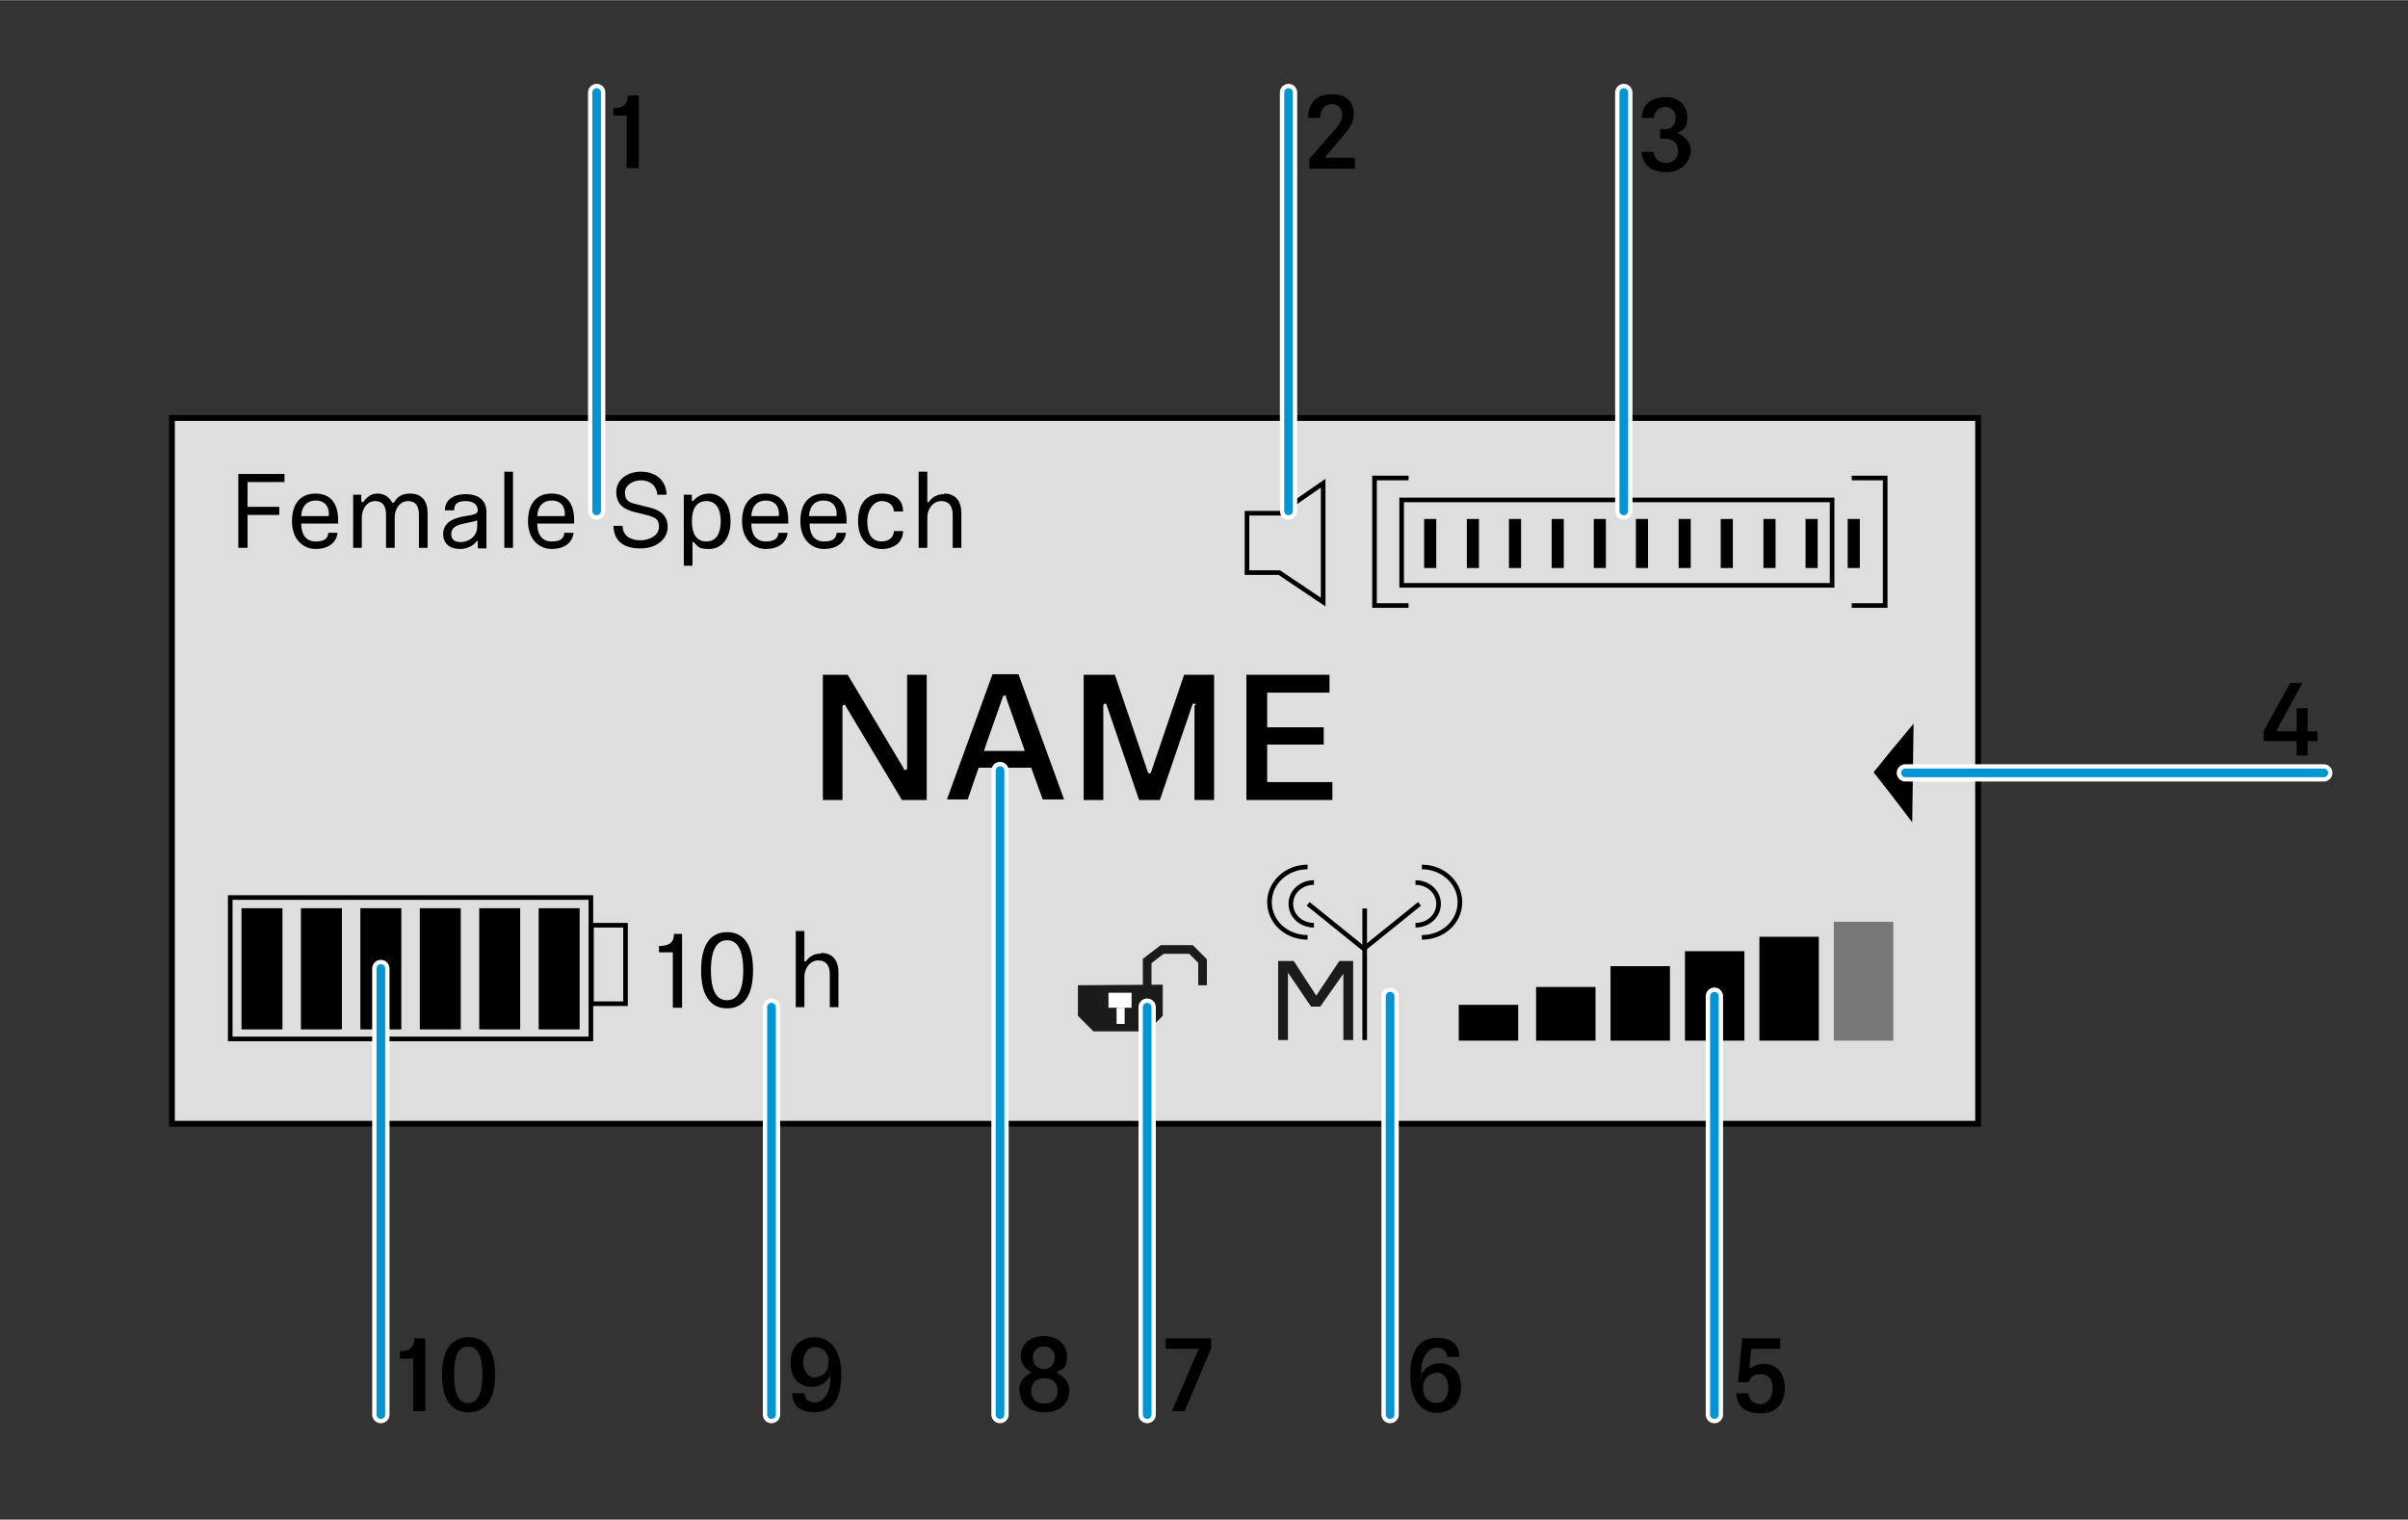 <?xml version="1.0" encoding="UTF-8"?>
<svg xmlns="http://www.w3.org/2000/svg" width="147.2mm" height="92.9mm" version="1.1" viewBox="0 0 417.3 263.3">
  <rect x="0" y="0" width="417.3" height="263.3" fill="#333333" stroke="none"/>
  <defs>
    <style>
      .cls-1 {
        stroke: #1b1b19;
        stroke-width: 1.5px;
      }

      .cls-1, .cls-2, .cls-3, .cls-4, .cls-5, .cls-6 {
        fill: none;
      }

      .cls-2 {
        stroke: #0096d6;
        stroke-width: 1.5px;
      }

      .cls-2, .cls-7, .cls-8, .cls-3, .cls-9, .cls-5, .cls-6 {
        stroke-miterlimit: 10;
      }

      .cls-2, .cls-6 {
        stroke-linecap: round;
      }

      .cls-7 {
        fill: #dedede;
      }

      .cls-7, .cls-8, .cls-3, .cls-9, .cls-4, .cls-5 {
        stroke: #000;
      }

      .cls-10, .cls-8, .cls-9 {
        fill: #000;
      }

      .cls-10, .cls-11, .cls-12, .cls-13, .cls-14 {
        stroke-width: 0px;
      }

      .cls-8, .cls-4, .cls-5 {
        stroke-width: .8px;
      }

      .cls-3 {
        stroke-width: .8px;
      }

      .cls-11 {
        fill: #1b1b19;
      }

      .cls-12 {
        fill: #1b1b19;
      }

      .cls-9 {
        stroke-width: .9px;
      }

      .cls-13 {
        fill: #787877;
      }

      .cls-14 {
        fill: #fff;
      }

      .cls-6 {
        stroke: #fff;
        stroke-width: 3px;
      }
    </style>
  </defs>
  <g id="Ebene_1" data-name="Ebene 1">
    <rect class="cls-7" x="29.8" y="72.4" width="313" height="122.3"/>
    <g>
      <path class="cls-10" d="M157.2,116.9h3.4v21.7h-4.3l-9.7-16.2c0-.2-.2-.3-.3-.3s-.3.1-.3.3v16.2h-3.4v-21.7h4.3l9.7,16.2c0,.2.2.3.3.3s.3-.1.3-.3v-16.2Z"/>
      <path class="cls-10" d="M178.7,133h-9.1l-1.9,5.5h-3.6l7.9-21.7h4.5l7.9,21.7h-3.7l-2-5.5ZM174.4,120.7c0-.2-.2-.2-.3-.2s-.2,0-.3.2l-3.3,9.4h7.1l-3.3-9.4Z"/>
      <path class="cls-10" d="M207.2,122.2c0-.2-.1-.3-.3-.3s-.2,0-.3.3l-5.6,16.4h-3.6l-5.6-16.4c0-.2-.2-.3-.3-.3s-.3.1-.3.3v16.4h-3.4v-21.7h5.4l5.7,16.8c0,.2.2.3.3.3s.2,0,.3-.3l5.7-16.8h5.2v21.7h-3.4v-16.4Z"/>
      <path class="cls-10" d="M216,116.9h14.4v3.1h-10.8v6h9.8v3h-9.8v6.5h11.3v3.1h-14.9v-21.7Z"/>
    </g>
    <g>
      <rect class="cls-5" x="39.9" y="155.5" width="62.5" height="24.5"/>
      <rect class="cls-5" x="102.5" y="160.3" width="5.9" height="13.6"/>
    </g>
    <g>
      <rect class="cls-9" x="42.3" y="157.8" width="6.2" height="20.1"/>
      <rect class="cls-9" x="52.6" y="157.8" width="6.2" height="20.1"/>
      <rect class="cls-9" x="62.9" y="157.8" width="6.2" height="20.1"/>
      <rect class="cls-9" x="73.2" y="157.8" width="6.2" height="20.1"/>
      <rect class="cls-9" x="83.5" y="157.8" width="6.2" height="20.1"/>
      <rect class="cls-9" x="93.8" y="157.8" width="6.2" height="20.1"/>
    </g>
    <g>
      <path class="cls-10" d="M41.3,82.1h8v1.4h-6.4v4.3h5.5v1.4h-5.5v5.7h-1.6v-12.8Z"/>
      <path class="cls-10" d="M54.7,85.5c2.4,0,3.9,1.5,3.9,4.6s0,.4,0,.6h-6.4c0,1.7.7,3.1,2.5,3.1s2.1-.7,2.2-1.5h1.6c-.2,1.8-1.7,2.8-3.8,2.8s-4.1-1.6-4.1-4.8,1.6-4.8,4.1-4.8ZM56.8,89.4c.1,0,.2,0,.2-.3,0-1.6-.9-2.4-2.3-2.4s-2.4.9-2.5,2.7h4.6Z"/>
      <path class="cls-10" d="M62.7,86.8c0,.1,0,.2.1.2s.1,0,.2-.1c.6-.8,1.3-1.4,2.4-1.4s2,.5,2.6,1.6c0,0,0,0,.1,0s.1,0,.2-.1c.6-1,1.4-1.5,2.8-1.5,2,0,3,1.3,3,3.4v6h-1.5v-5.7c0-1.6-.6-2.4-1.9-2.4s-2.3,1.2-2.3,2.9v5.2h-1.5v-5.7c0-1.6-.6-2.4-1.9-2.4s-2.3,1.2-2.3,2.9v5.2h-1.5v-9.2h1.4v1.2Z"/>
      <path class="cls-10" d="M82.8,94.9v-1c0-.1,0-.2-.1-.2s-.1,0-.2.2c-.6.7-1.6,1.2-2.8,1.2-1.7,0-2.9-.9-2.9-2.6s1.3-2.6,3.3-3l1.2-.2c1.1-.2,1.5-.4,1.5-.9,0-1-.8-1.6-2.1-1.6s-2,.4-2,1.6h-1.6c0-1.9,1.6-2.8,3.6-2.8s3.6.9,3.6,3.1v6.3h-1.4ZM82.8,90c-.2.3-.7.3-1.5.5l-.9.2c-1.6.3-2.2.9-2.2,1.8s.5,1.4,1.6,1.4c1.5,0,2.9-1,2.9-2.7v-1.1Z"/>
      <path class="cls-10" d="M88.9,81.7v13.2h-1.5v-13.2h1.5Z"/>
      <path class="cls-10" d="M95.6,85.5c2.4,0,3.9,1.5,3.9,4.6s0,.4,0,.6h-6.4c0,1.7.7,3.1,2.5,3.1s2.1-.7,2.2-1.5h1.6c-.2,1.8-1.7,2.8-3.8,2.8s-4.1-1.6-4.1-4.8,1.6-4.8,4.1-4.8ZM97.7,89.4c.1,0,.2,0,.2-.3,0-1.6-.9-2.4-2.3-2.4s-2.4.9-2.5,2.7h4.6Z"/>
      <path class="cls-10" d="M115.5,85.7h-1.6c-.1-1.6-1.3-2.5-2.8-2.5s-2.8.9-2.8,2.1.5,1.7,1.8,2l2.8.7c1.7.5,2.8,1.4,2.8,3.3s-1.7,3.7-4.7,3.7-4.6-1.3-4.7-3.9h1.6c0,1.8,1.5,2.5,3.1,2.5s3.2-.9,3.2-2.3-.6-1.6-1.8-2l-2.8-.7c-1.7-.5-2.8-1.4-2.8-3.4s1.8-3.5,4.3-3.5,4.3,1.5,4.4,3.8Z"/>
      <path class="cls-10" d="M122.9,85.5c1.9,0,3.7,1.5,3.7,4.8s-1.8,4.8-3.7,4.8-1.9-.4-2.6-1.1c0,0-.1-.1-.2-.1s-.1,0-.1.2v3.9h-1.5v-12.3h1.4v.9c0,.1,0,.2.1.2s.1,0,.2-.1c.7-.8,1.6-1.2,2.7-1.2ZM119.9,90.3c0,2,.7,3.5,2.5,3.5s2.5-1.5,2.5-3.5-.7-3.5-2.5-3.5-2.5,1.5-2.5,3.5Z"/>
      <path class="cls-10" d="M132.7,85.5c2.4,0,3.9,1.5,3.9,4.6s0,.4,0,.6h-6.4c0,1.7.7,3.1,2.5,3.1s2.1-.7,2.2-1.5h1.6c-.2,1.8-1.7,2.8-3.8,2.8s-4.1-1.6-4.1-4.8,1.6-4.8,4.1-4.8ZM134.8,89.4c.1,0,.2,0,.2-.3,0-1.6-.9-2.4-2.3-2.4s-2.4.9-2.5,2.7h4.6Z"/>
      <path class="cls-10" d="M142.8,85.5c2.4,0,3.9,1.5,3.9,4.6s0,.4,0,.6h-6.4c0,1.7.7,3.1,2.5,3.1s2.1-.7,2.2-1.5h1.6c-.2,1.8-1.7,2.8-3.8,2.8s-4.1-1.6-4.1-4.8,1.6-4.8,4.1-4.8ZM144.8,89.4c.1,0,.2,0,.2-.3,0-1.6-.9-2.4-2.3-2.4s-2.4.9-2.5,2.7h4.6Z"/>
      <path class="cls-10" d="M152.8,93.8c1.3,0,2.1-.8,2.1-1.8h1.6c0,1.8-1.4,3.1-3.7,3.1s-4.1-1.7-4.1-4.8,1.5-4.8,4.1-4.8,3.7,1.3,3.7,3.1h-1.6c0-1-.8-1.8-2.1-1.8s-2.5,1.4-2.5,3.5.7,3.5,2.5,3.5Z"/>
      <path class="cls-10" d="M163.6,85.5c2,0,3,1.3,3,3.4v6h-1.5v-5.7c0-1.6-.7-2.4-2-2.4s-2.4,1.2-2.4,2.9v5.2h-1.5v-13.2h1.5v5.1c0,.1,0,.2.1.2s.1,0,.2-.1c.5-.7,1.3-1.3,2.6-1.3Z"/>
    </g>
    <g>
      <line class="cls-4" x1="236.5" y1="180.2" x2="236.5" y2="157.4"/>
      <line class="cls-5" x1="236.5" y1="164.5" x2="226.7" y2="156.6"/>
      <line class="cls-5" x1="236.2" y1="164.5" x2="246" y2="156.6"/>
      <path class="cls-5" d="M227.7,160.3c-2.2,0-4-1.6-4-3.7s1.8-3.7,4-3.7"/>
      <path class="cls-5" d="M226.6,162.4c-3.7,0-6.6-2.7-6.6-6.1s3-6.1,6.6-6.1"/>
      <path class="cls-5" d="M245.3,160.3c2.2,0,4-1.6,4-3.7s-1.8-3.7-4-3.7"/>
      <path class="cls-5" d="M246.4,162.4c3.7,0,6.6-2.7,6.6-6.1s-3-6.1-6.6-6.1"/>
    </g>
    <g>
      <path class="cls-10" d="M116.6,174.5v-9.5h-2.4v-1.1h.3c1.5-.1,2.3-.6,2.3-2.1h1.4v12.8h-1.6Z"/>
      <path class="cls-10" d="M121.5,168.1c0-4.8,1.9-6.6,4.5-6.6s4.5,1.8,4.5,6.6-1.9,6.6-4.5,6.6-4.5-1.8-4.5-6.6ZM123.2,168.1c0,3.8,1.1,5.2,2.8,5.2s2.8-1.5,2.8-5.2-1.1-5.2-2.8-5.2-2.8,1.5-2.8,5.2Z"/>
      <path class="cls-10" d="M142.3,165.1c2,0,3,1.3,3,3.4v6h-1.5v-5.7c0-1.6-.7-2.4-2-2.4s-2.4,1.2-2.4,2.9v5.2h-1.5v-13.2h1.5v5.1c0,.1,0,.2.1.2s.1,0,.2-.1c.5-.7,1.3-1.3,2.6-1.3Z"/>
    </g>
    <polygon class="cls-4" points="221.8 88.9 221.7 88.9 216.1 88.9 216.1 99.2 221.7 99.2 221.7 99.2 229.3 104.3 229.3 94 229.3 83.7 221.8 88.9"/>
    <rect class="cls-3" x="242.9" y="86.6" width="74.6" height="14.8"/>
    <rect class="cls-10" x="246.8" y="89.9" width="2.1" height="8.5"/>
    <rect class="cls-10" x="254.2" y="89.9" width="2.1" height="8.5"/>
    <rect class="cls-10" x="261.5" y="89.9" width="2.1" height="8.5"/>
    <rect class="cls-10" x="268.9" y="89.9" width="2.1" height="8.5"/>
    <rect class="cls-10" x="276.2" y="89.9" width="2.1" height="8.5"/>
    <rect class="cls-10" x="283.5" y="89.9" width="2.1" height="8.5"/>
    <rect class="cls-10" x="290.9" y="89.9" width="2.1" height="8.5"/>
    <rect class="cls-10" x="320.2" y="89.9" width="2.1" height="8.5"/>
    <rect class="cls-10" x="312.9" y="89.9" width="2.1" height="8.5"/>
    <rect class="cls-10" x="298.2" y="89.9" width="2.1" height="8.5"/>
    <rect class="cls-10" x="305.6" y="89.9" width="2.1" height="8.5"/>
    <polyline class="cls-5" points="320.9 104.9 326.7 104.9 326.7 82.8 320.9 82.8"/>
    <polyline class="cls-5" points="244.1 104.9 238.2 104.9 238.2 82.8 244.1 82.8"/>
    <polygon class="cls-8" points="331.2 126.5 331.1 133.9 331 141.3 328.1 137.5 325.2 133.8 328.2 130.1 331.2 126.5"/>
    <g>
      <g>
        <polyline class="cls-1" points="198.8 170.9 198.8 166.5 201.4 164.5 206.4 164.5 208.4 166.5 208.4 170.7"/>
        <polygon class="cls-12" points="186.8 170.7 186.8 176 189.5 178.7 198.8 178.7 201.5 176 201.5 170.6 186.8 170.7"/>
      </g>
      <g>
        <rect class="cls-14" x="192.1" y="172" width="4" height="2.6"/>
        <rect class="cls-14" x="193.5" y="174.6" width="1.4" height="2.8"/>
      </g>
    </g>
    <rect class="cls-13" x="317.8" y="159.7" width="10.3" height="20.6"/>
    <rect class="cls-10" x="304.9" y="162.3" width="10.3" height="18"/>
    <rect class="cls-10" x="292" y="164.8" width="10.3" height="15.5"/>
    <rect class="cls-10" x="279.1" y="167.4" width="10.3" height="12.9"/>
    <rect class="cls-10" x="266.2" y="171" width="10.3" height="9.3"/>
    <rect class="cls-10" x="252.8" y="174.1" width="10.3" height="6.2"/>
    <path class="cls-11" d="M232.1,166.5h2.4v13.7h-1.7v-11.5l-4,5.7h-1.6l-4-5.9v11.7h-1.7v-13.7h2.7l3.9,6,4-6Z"/>
  </g>
  <g id="Igel">
    <path class="cls-10" d="M108.6,29.1v-9.1h-2.3v-1.3s.3,0,.3,0c1.4,0,2.2-.7,2.2-2.2h1.9v12.6h-2Z"/>
    <path class="cls-10" d="M234.8,27.4v1.8h-7.9v-1.7l4.3-4.9c.9-1,1.4-1.8,1.4-2.8s-.7-1.8-1.8-1.8-2,.8-2,2.4h-2.1c0-2.5,1.3-4.1,4.1-4.1s3.8,1.6,3.8,3.4-1,2.8-2,4l-2.8,3.3c0,0-.1.2-.1.2,0,0,0,.1.2.1h4.9Z"/>
    <path class="cls-10" d="M290.9,23c0,0,0,.1.1.2.9.4,2,1.3,2,2.9s-1.4,3.7-4.2,3.7-4.2-1.4-4.3-3.5h2.1c0,1,.8,1.9,2.1,1.9s2.1-.8,2.1-2.1-.8-2.1-2.4-2.1h-.7v-1.6h.6c1.5,0,2.1-.9,2.1-2s-.7-1.9-1.8-1.9-1.9.7-2,1.9h-2.1c.1-2.2,1.6-3.6,4.1-3.6s3.8,1.6,3.8,3.5-.6,2.1-1.6,2.6c0,0-.1,0-.1.2Z"/>
    <path class="cls-10" d="M392.3,126.6l4.6-8.3h2.1l-4.4,8.1s0,.1,0,.2c0,0,0,.1.2.1h3.2v-4h1.9v4h1.7v1.7h-1.7v2.5h-1.9v-2.5h-5.7v-1.8Z"/>
    <path class="cls-10" d="M143.7,238.8c0,0-.1,0-.2.1-.6.9-1.7,1.4-2.8,1.4-2.1,0-3.7-1.4-3.7-4.2s1.8-4.4,4.2-4.4,4.6,1.9,4.6,6.5-1.8,6.5-4.6,6.5-3.9-1.4-3.9-3.3h2.1c.1,1.1.8,1.6,1.9,1.6s2.6-1.3,2.6-4.1,0-.2-.2-.2ZM141.3,238.6c1.3,0,2.3-1,2.3-2.6s-1-2.6-2.3-2.6-2.1,1.1-2.1,2.7.9,2.6,2.1,2.6Z"/>
    <path class="cls-10" d="M176.6,240.9c0-1.2.7-2.4,1.9-2.9,0,0,.1,0,.1-.2s0-.1-.1-.2c-1-.5-1.6-1.6-1.6-2.6,0-2,1.5-3.5,4-3.5s4,1.5,4,3.5-.5,2.1-1.6,2.6c0,0-.1,0-.1.2s0,.1.1.2c1.2.5,2,1.6,2,2.9,0,2.3-1.6,3.8-4.3,3.8s-4.3-1.5-4.3-3.8ZM178.7,241c0,1.3.8,2.2,2.3,2.2s2.3-.9,2.3-2.2-.8-2.2-2.3-2.2-2.3.9-2.3,2.2ZM179,235.2c0,1.1.7,2,1.9,2s1.9-.9,1.9-2-.7-1.9-1.9-1.9-1.9.8-1.9,1.9Z"/>
    <path class="cls-10" d="M207.7,234s0-.1,0-.2c0,0,0-.1-.2-.1h-5.5v-1.8h7.9v1.7l-4.6,10.9h-2.2l4.5-10.5Z"/>
    <path class="cls-10" d="M246.5,237.7c0,0,.1,0,.2-.1.6-.9,1.7-1.4,2.8-1.4,2.1,0,3.7,1.4,3.7,4.2s-1.8,4.4-4.2,4.4-4.6-1.9-4.6-6.5,1.8-6.5,4.6-6.5,3.9,1.4,3.9,3.3h-2.1c-.1-1.1-.8-1.6-1.9-1.6s-2.6,1.3-2.6,4.1,0,.2.2.2ZM248.9,237.9c-1.3,0-2.3,1-2.3,2.6s1,2.6,2.3,2.6,2.1-1.1,2.1-2.7-.9-2.6-2.1-2.6Z"/>
    <path class="cls-10" d="M301.8,231.9h6.7v1.8h-5l-.3,2.9c0,.1,0,.2,0,.3,0,0,0,.1.1.1s.1,0,.2,0c.5-.4,1.2-.7,2.1-.7,2.2,0,3.7,1.5,3.7,4.2s-1.5,4.4-4.2,4.4-4.1-1.3-4.2-3.5h2.1c0,1.1,1,1.9,2.1,1.9s2.1-1.1,2.1-2.7-.7-2.5-2.1-2.5-1.7.6-2.1,1.4h-1.8l.7-7.3Z"/>
    <g>
      <path class="cls-10" d="M71.6,244.5v-9.1h-2.3v-1.3s.3,0,.3,0c1.4,0,2.2-.7,2.2-2.2h1.9v12.6h-2Z"/>
      <path class="cls-10" d="M76.6,238.2c0-4.8,2-6.5,4.6-6.5s4.6,1.7,4.6,6.5-2,6.5-4.6,6.5-4.6-1.7-4.6-6.5ZM78.7,238.2c0,3.6.9,4.9,2.4,4.9s2.5-1.3,2.5-4.9-1-4.9-2.5-4.9-2.4,1.3-2.4,4.9Z"/>
    </g>
    <g>
      <line class="cls-6" x1="103.4" y1="16" x2="103.4" y2="88.5"/>
      <line class="cls-2" x1="103.4" y1="16" x2="103.4" y2="88.5"/>
    </g>
    <g>
      <line class="cls-6" x1="223.3" y1="16" x2="223.3" y2="88.5"/>
      <line class="cls-2" x1="223.3" y1="16" x2="223.3" y2="88.5"/>
    </g>
    <g>
      <line class="cls-6" x1="281.4" y1="16" x2="281.4" y2="88.5"/>
      <line class="cls-2" x1="281.4" y1="16" x2="281.4" y2="88.5"/>
    </g>
    <g>
      <line class="cls-6" x1="297.1" y1="172.6" x2="297.1" y2="245.1"/>
      <line class="cls-2" x1="297.1" y1="172.6" x2="297.1" y2="245.1"/>
    </g>
    <g>
      <line class="cls-6" x1="240.9" y1="172.6" x2="240.9" y2="245.1"/>
      <line class="cls-2" x1="240.9" y1="172.6" x2="240.9" y2="245.1"/>
    </g>
    <g>
      <line class="cls-6" x1="198.8" y1="174.5" x2="198.8" y2="245.1"/>
      <line class="cls-2" x1="198.8" y1="174.5" x2="198.8" y2="245.1"/>
    </g>
    <g>
      <line class="cls-6" x1="133.7" y1="174.5" x2="133.7" y2="245.1"/>
      <line class="cls-2" x1="133.7" y1="174.5" x2="133.7" y2="245.1"/>
    </g>
    <g>
      <line class="cls-6" x1="66" y1="167.8" x2="66" y2="245.1"/>
      <line class="cls-2" x1="66" y1="167.8" x2="66" y2="245.1"/>
    </g>
    <g>
      <line class="cls-6" x1="173.3" y1="133.5" x2="173.3" y2="245.1"/>
      <line class="cls-2" x1="173.3" y1="133.5" x2="173.3" y2="245.1"/>
    </g>
    <g>
      <line class="cls-6" x1="402.7" y1="133.9" x2="330.2" y2="133.9"/>
      <line class="cls-2" x1="402.7" y1="133.9" x2="330.2" y2="133.9"/>
    </g>
  </g>
</svg>